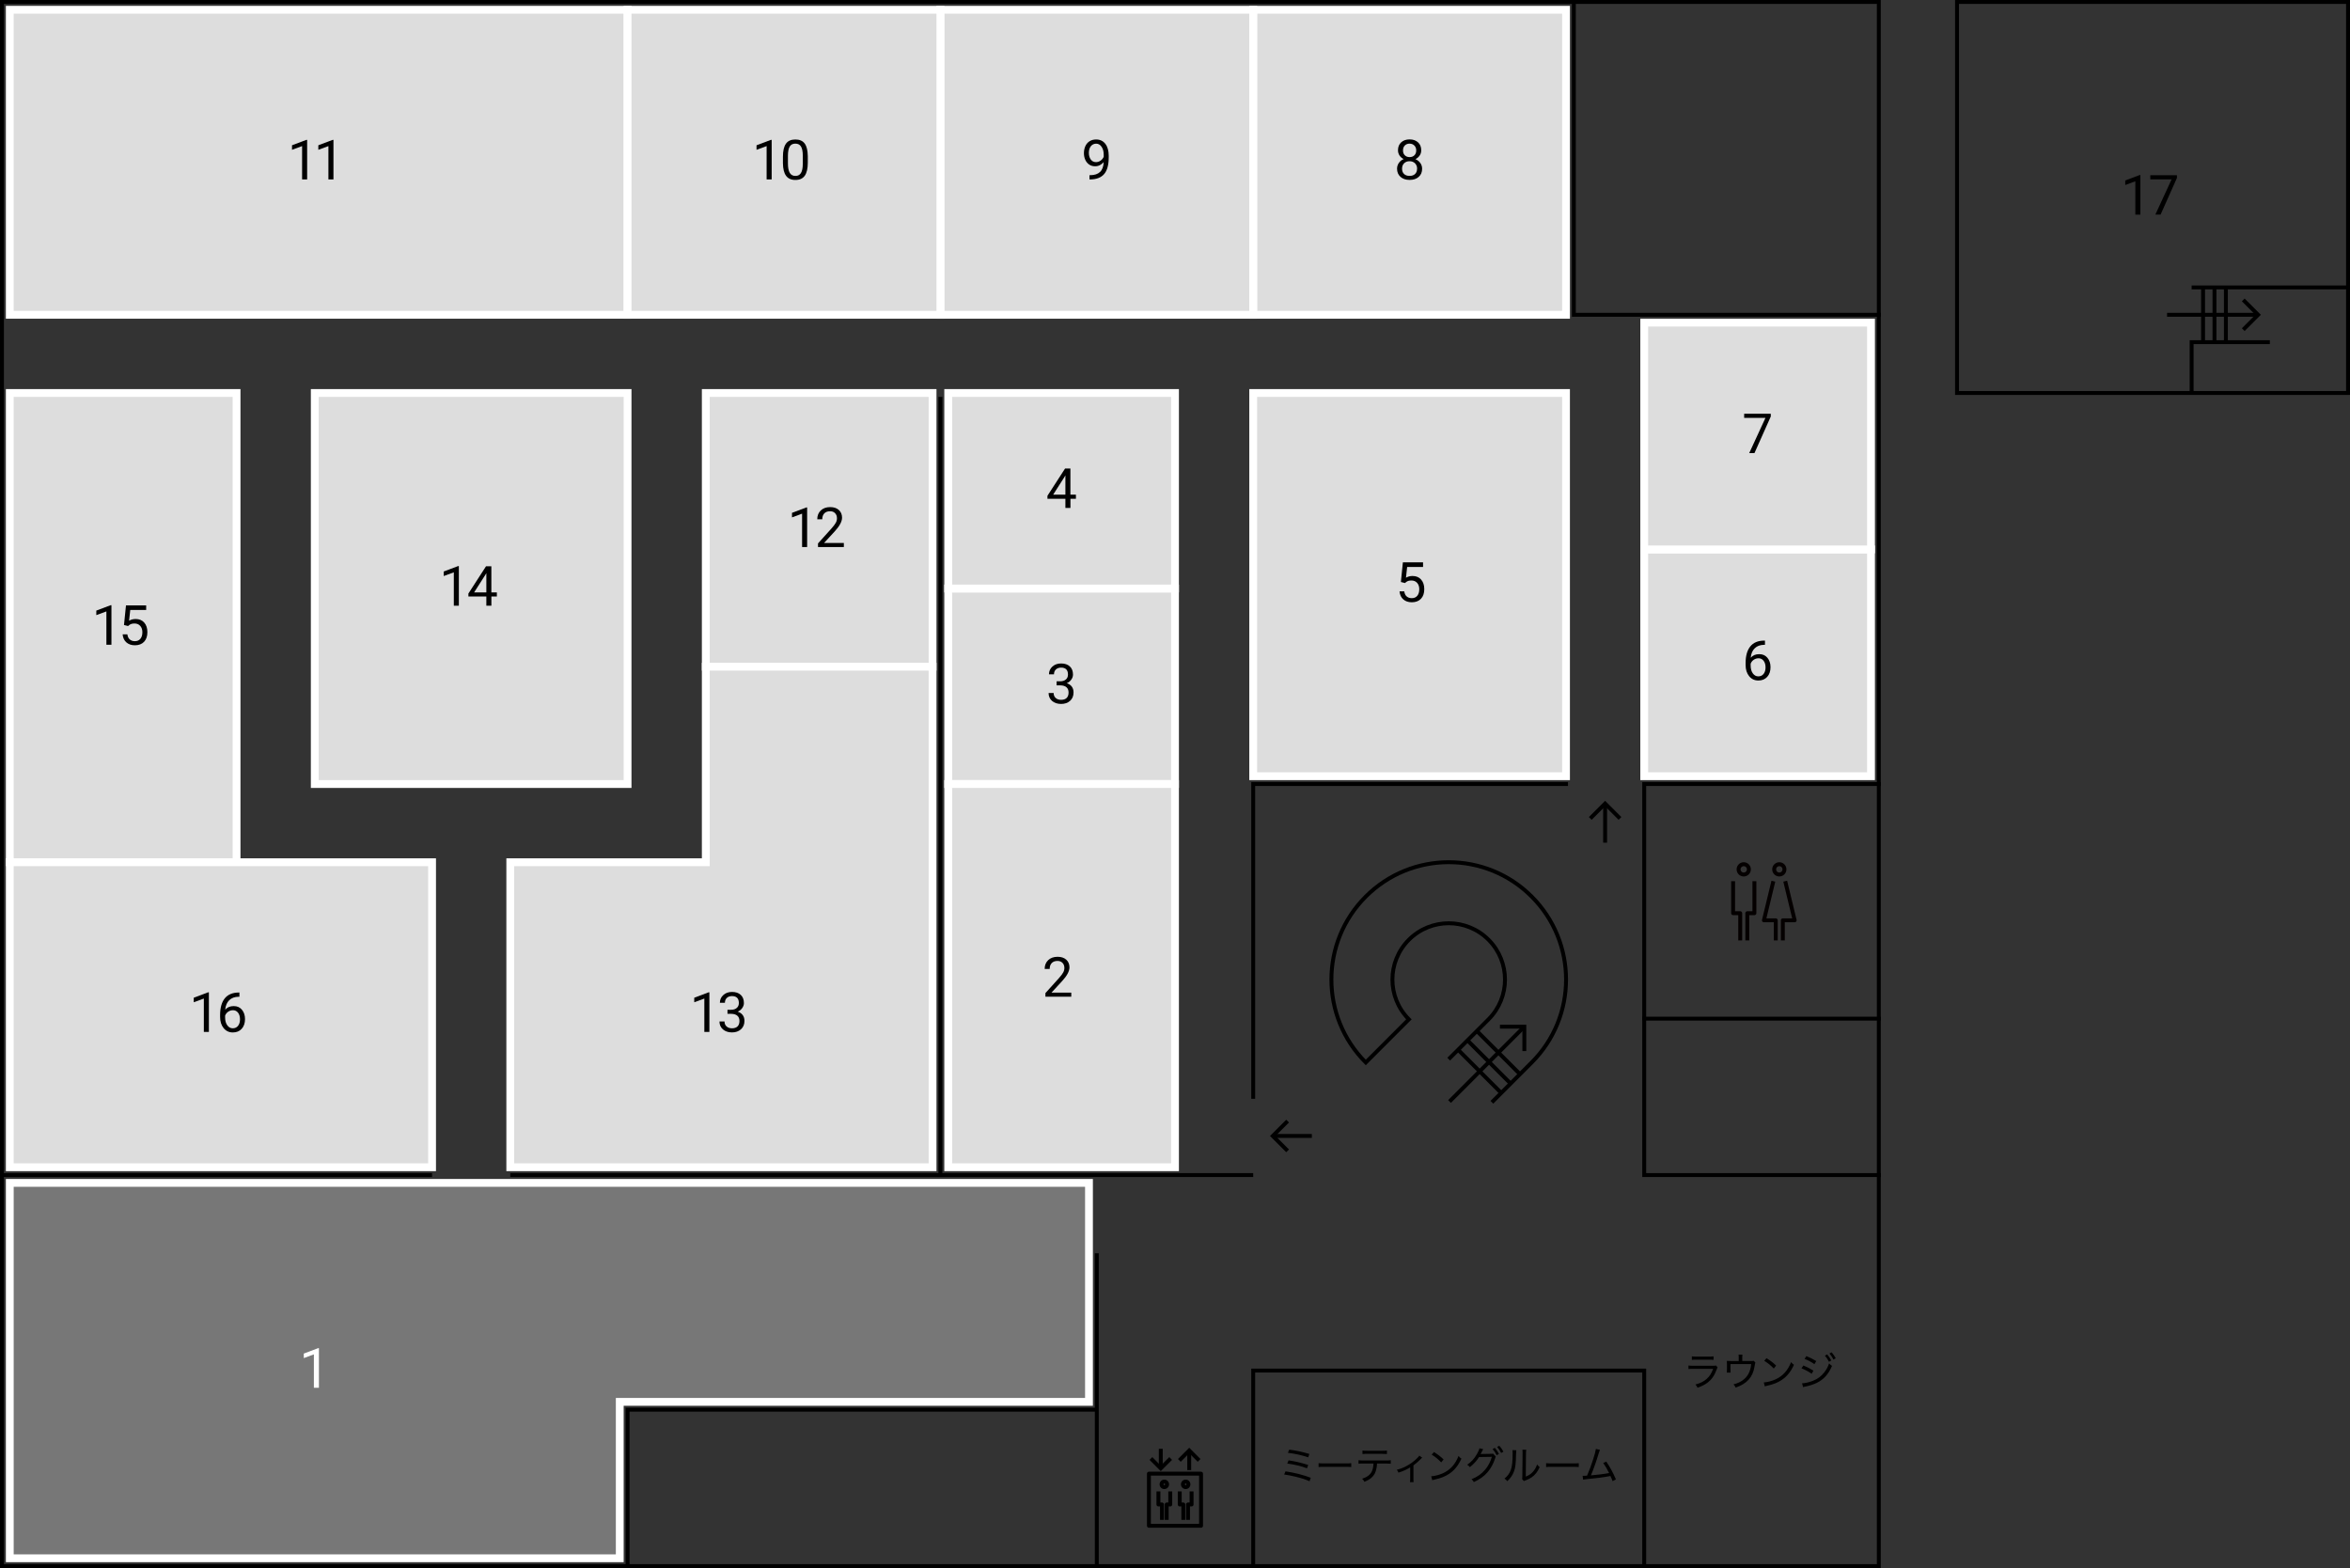 <svg xmlns="http://www.w3.org/2000/svg" id="_&#x30EC;&#x30A4;&#x30E4;&#x30FC;_2" data-name="&#x30EC;&#x30A4;&#x30E4;&#x30FC; 2" viewBox="0 0 601 401"><rect x="0" y="0" width="601" height="401" fill="#333333" stroke="none"/><defs><style>      .cls-1, .cls-2, .cls-3, .cls-4, .cls-5 {        fill: none;      }      .cls-6 {        fill: #777;      }      .cls-6, .cls-3, .cls-4, .cls-7 {        stroke-miterlimit: 10;      }      .cls-6, .cls-7 {        stroke: #fff;        stroke-width: 2px;      }      .cls-2 {        stroke: #040000;      }      .cls-2, .cls-5 {        stroke-linejoin: round;      }      .cls-3 {        stroke-linecap: square;      }      .cls-3, .cls-4, .cls-5 {        stroke: #000;      }      .cls-8 {        fill: #040000;      }      .cls-9 {        fill: #fff;      }      .cls-7 {        fill: #ddd;      }    </style></defs><g id="_&#x30EC;&#x30A4;&#x30E4;&#x30FC;_1-2" data-name="&#x30EC;&#x30A4;&#x30E4;&#x30FC; 1"><polygon class="cls-6" points="158.5 358.5 158.5 398.5 2.5 398.5 2.5 302.5 278.5 302.5 278.5 358.5 158.5 358.5"></polygon><rect class="cls-7" x="2.5" y="2.5" width="158" height="78"></rect><rect class="cls-7" x="320.5" y="2.5" width="80" height="78"></rect><rect class="cls-7" x="240.5" y="2.5" width="80" height="78"></rect><rect class="cls-7" x="160.5" y="2.5" width="80" height="78"></rect><rect class="cls-7" x="180.5" y="100.5" width="58" height="70"></rect><rect class="cls-7" x="2.5" y="100.5" width="58" height="120"></rect><rect class="cls-7" x="420.5" y="140.5" width="58" height="58"></rect><rect class="cls-7" x="320.5" y="100.5" width="80" height="98"></rect><rect class="cls-7" x="80.5" y="100.5" width="80" height="100"></rect><rect class="cls-7" x="242.5" y="150.5" width="58" height="50"></rect><rect class="cls-7" x="242.5" y="200.5" width="58" height="98"></rect><line class="cls-3" x1="420.5" y1="260.5" x2="480.5" y2="260.5"></line><line class="cls-4" x1="240.5" y1="101.5" x2="240.5" y2="300.5"></line><rect class="cls-3" x=".5" y=".5" width="480" height="400"></rect><line class="cls-4" x1=".5" y1="300.5" x2="110.5" y2="300.5"></line><line class="cls-4" x1="280.5" y1="320.5" x2="280.5" y2="400.5"></line><polyline class="cls-4" points="280.5 360.5 160.5 360.5 160.5 400.5"></polyline><g><path d="M431.82,349.2c.39.06.65.07,1.27.07h4.96c.44,0,.58-.01.79-.08l.43.5c-.1.15-.14.24-.28.63-.54,1.49-1.31,2.55-2.41,3.35-.7.5-1.35.82-2.45,1.21-.15-.35-.23-.47-.53-.82,1.28-.34,2.14-.77,2.9-1.46.74-.65,1.17-1.34,1.63-2.55h-5.05c-.66,0-.92.01-1.26.05v-.9ZM432.68,346.86c.35.06.52.07,1.15.07h3.25c.58,0,.79-.01,1.15-.07v.9c-.33-.04-.59-.05-1.14-.05h-3.27c-.53,0-.79.01-1.14.05v-.9Z"></path><path d="M447.59,348.06c.63,0,.69,0,.88-.07l.46.45q-.09.17-.23,1.08c-.43,2.68-1.97,4.37-4.82,5.33-.16-.37-.24-.49-.55-.83.95-.24,1.53-.49,2.19-.93,1.41-.94,2.14-2.26,2.34-4.25h-5.3v1.33c0,.34,0,.64.03.85h-.97c.03-.24.04-.51.04-.87v-1.28c0-.35,0-.6-.03-.85.3.03.51.04.96.04h2.08v-.86c0-.37,0-.53-.05-.77h1.01c-.04.2-.06.45-.06.76v.87h2.02Z"></path><path d="M451.08,353.53c.8-.03,2-.34,2.93-.75,1.91-.85,3.23-2.3,4.05-4.45.28.35.39.46.74.69-.82,1.78-1.75,2.94-3.09,3.85-1.02.7-2.14,1.14-3.75,1.5-.32.07-.4.09-.62.16l-.26-1ZM451.78,347.33c1.11.71,1.73,1.19,2.46,1.9l-.61.75c-.75-.8-1.55-1.45-2.44-1.98l.59-.67Z"></path><path d="M461.2,349.2c.95.39,1.72.78,2.57,1.32l-.45.8c-.75-.55-1.65-1.03-2.6-1.4l.48-.72ZM460.88,353.75c.69,0,1.73-.24,2.75-.63,1.22-.47,2.16-1.17,2.96-2.22.56-.73.89-1.35,1.19-2.24.3.31.41.41.75.64-.88,2.09-2.1,3.45-3.87,4.33-.71.35-1.78.71-2.6.88-.17.03-.34.07-.54.11-.21.04-.25.06-.4.11l-.24-.98ZM461.97,346.8c.98.4,1.67.74,2.53,1.27l-.47.79c-.76-.55-1.76-1.08-2.52-1.34l.46-.72ZM467.29,346.37c.47.56.7.9,1.05,1.55l-.59.33c-.31-.62-.63-1.12-1.04-1.58l.58-.3ZM468.43,345.83c.47.55.69.86,1.05,1.52l-.58.33c-.29-.58-.59-1.03-1.03-1.55l.56-.3Z"></path></g><g><path d="M328.76,376.27c2.46.38,4.26.83,6.46,1.64l-.32.89c-.97-.44-1.83-.73-3.43-1.12-1.24-.31-2.04-.46-3.06-.6l.35-.81ZM329.55,373.46c1.65.24,3.15.59,5.01,1.17l-.3.86c-1.42-.54-3.22-.98-5.06-1.22l.35-.81ZM329.72,370.72c1.74.22,3.12.52,5.14,1.1l-.3.87c-1.4-.5-3.5-.97-5.18-1.16l.34-.81Z"></path><path d="M337.22,374.18c.32.04.69.06,1.38.06h5.62c.8,0,1-.01,1.35-.06v.99c-.38-.04-.67-.05-1.36-.05h-5.6c-.79,0-1.04,0-1.39.05v-.99Z"></path><path d="M352.17,374.27c-.01.32-.05.71-.13,1.15-.19,1.11-.62,1.91-1.35,2.53-.45.38-.94.66-1.76.99-.18-.36-.27-.49-.57-.78,1.28-.41,2.07-1.02,2.49-1.89.23-.48.38-1.22.41-2h-2.6c-.6,0-.86,0-1.22.05v-.9c.38.05.66.07,1.24.07h5.76c.59,0,.89-.02,1.24-.07v.9c-.32-.03-.7-.05-1.23-.05h-2.28ZM348.45,370.94c.34.06.58.07,1.23.07h3.78c.66,0,.9,0,1.24-.07v.9c-.28-.03-.7-.05-1.23-.05h-3.8c-.59,0-.92,0-1.22.05v-.9Z"></path><path d="M363.71,372.76q-.12.1-.32.32c-.49.52-1.19,1.13-1.91,1.67v3.32c0,.47.01.71.05.96h-.93c.04-.27.05-.45.05-.95v-2.83c-.95.59-1.78.96-3,1.35-.13-.31-.2-.43-.43-.73.95-.25,1.57-.48,2.35-.89,1.09-.57,1.99-1.22,2.84-2.06.31-.3.42-.43.57-.67l.73.51Z"></path><path d="M366.03,377.53c.8-.03,2-.34,2.93-.75,1.91-.85,3.23-2.3,4.05-4.45.28.35.39.46.74.69-.82,1.78-1.75,2.94-3.09,3.85-1.02.7-2.14,1.14-3.75,1.5-.32.07-.4.09-.62.16l-.26-1ZM366.73,371.33c1.11.71,1.73,1.19,2.46,1.9l-.61.75c-.75-.8-1.55-1.45-2.44-1.98l.59-.67Z"></path><path d="M382.55,372.5c-.07.1-.08.1-.17.41-.39,1.28-1.09,2.6-1.95,3.59-.92,1.05-2.02,1.84-3.5,2.51-.19-.35-.29-.47-.6-.72,1.51-.62,2.55-1.35,3.5-2.47.75-.88,1.35-2.01,1.71-3.26l-3.27.05c-.64,1.01-1.42,1.85-2.37,2.58-.22-.3-.33-.4-.68-.61,1.08-.72,1.82-1.54,2.53-2.79.37-.64.55-1.07.6-1.42l.98.23c-.09.12-.1.13-.22.39-.24.51-.32.67-.44.87q.08-.02.37-.03l2.37-.04c.24,0,.31-.01.43-.05l.71.76ZM382.3,370.26c.47.56.7.9,1.05,1.55l-.59.33c-.31-.62-.63-1.12-1.04-1.58l.58-.3ZM383.44,369.72c.47.55.69.86,1.05,1.52l-.58.33c-.29-.58-.59-1.03-1.03-1.55l.56-.3Z"></path><path d="M387.79,370.88c-.04.25-.04.26-.06.88-.08,2.77-.16,3.5-.53,4.51-.34.95-.83,1.66-1.72,2.52-.26-.33-.37-.44-.72-.67.81-.64,1.32-1.35,1.65-2.29.31-.88.44-2.16.44-4.21,0-.49,0-.55-.03-.79l.97.05ZM390.33,370.76c-.05.29-.06.45-.07,1.04l-.05,5.81c.79-.32,1.27-.63,1.76-1.16.53-.56.89-1.19,1.13-1.95.24.32.34.42.66.69-.51,1.18-1.17,2.02-2.06,2.62-.43.29-.83.49-1.41.72-.12.04-.22.08-.32.12-.12.05-.15.06-.24.11l-.47-.52c.06-.19.07-.32.07-.79l.06-5.66v-.22c0-.39,0-.62-.05-.82h.99Z"></path><path d="M395.41,374.18c.32.04.69.06,1.38.06h5.62c.8,0,1-.01,1.35-.06v.99c-.38-.04-.67-.05-1.36-.05h-5.6c-.79,0-1.04,0-1.39.05v-.99Z"></path><path d="M409.18,370.77c-.09.19-.15.35-.26.71-.68,2.27-1.39,4.27-2.05,5.82,1.43-.11,3.58-.38,4.65-.6-.47-.96-1.04-1.93-1.5-2.57l.77-.36c.87,1.24,1.81,2.96,2.47,4.55l-.85.45c-.17-.48-.26-.7-.56-1.32q-.12.03-.34.07c-1.15.24-3.11.49-5.77.75-.49.05-.68.07-.87.12l-.12-.99c.15.02.22.02.27.02.1,0,.47-.02.86-.05.62-1.44.98-2.4,1.49-3.98.49-1.51.69-2.26.77-2.85l1.04.23Z"></path></g><g><path class="cls-4" d="M370.5,270.86l10.18-10.18c5.62-5.62,5.62-14.74,0-20.36-5.62-5.62-14.74-5.62-20.36,0-5.62,5.62-5.62,14.74,0,20.36l-11.03,11.03c-11.72-11.72-11.72-30.71,0-42.43,11.72-11.72,30.71-11.72,42.43,0,11.72,11.72,11.72,30.71,0,42.43l-10.18,10.18"></path><g><line class="cls-4" x1="372.9" y1="268.46" x2="383.93" y2="279.5"></line><line class="cls-4" x1="375.3" y1="266.06" x2="386.33" y2="277.1"></line><line class="cls-4" x1="377.7" y1="263.66" x2="388.73" y2="274.7"></line></g><line class="cls-4" x1="370.71" y1="281.69" x2="389.84" y2="262.55"></line><polyline class="cls-4" points="389.84 268.79 389.84 262.55 383.6 262.55"></polyline></g><polyline class="cls-3" points="320.5 280.5 320.5 200.5 400.5 200.5"></polyline><line class="cls-4" x1="335.5" y1="290.5" x2="325.5" y2="290.5"></line><polyline class="cls-4" points="329.3 286.7 325.5 290.5 329.3 294.3"></polyline><line class="cls-4" x1="410.5" y1="215.5" x2="410.5" y2="205.5"></line><polyline class="cls-4" points="414.3 209.3 410.5 205.5 406.7 209.3"></polyline><path d="M358.27,148.83l.51-5.02h5.16v1.18h-4.07l-.3,2.75c.49-.29,1.05-.44,1.68-.44.92,0,1.65.3,2.19.91.54.61.81,1.43.81,2.46s-.28,1.86-.84,2.45-1.34.9-2.35.9c-.89,0-1.62-.25-2.18-.74-.56-.49-.88-1.18-.96-2.05h1.21c.08.58.28,1.01.62,1.3s.77.44,1.31.44c.59,0,1.06-.2,1.4-.61.34-.41.51-.97.51-1.68,0-.67-.18-1.21-.55-1.62-.37-.41-.85-.61-1.46-.61-.56,0-1,.12-1.31.37l-.34.28-1.02-.26Z"></path><g><path d="M197.35,45.89h-1.29v-8.53l-2.58.95v-1.16l3.67-1.38h.2v10.12Z"></path><path d="M206.59,41.59c0,1.5-.26,2.61-.77,3.34s-1.31,1.09-2.4,1.09-1.87-.36-2.39-1.07-.78-1.78-.8-3.19v-1.71c0-1.48.26-2.58.77-3.3.51-.72,1.31-1.08,2.41-1.08s1.88.35,2.39,1.04c.51.69.77,1.77.79,3.21v1.66ZM205.31,39.84c0-1.08-.15-1.87-.46-2.37-.3-.5-.79-.74-1.45-.74s-1.13.25-1.43.74c-.3.49-.45,1.25-.46,2.28v2.05c0,1.09.16,1.89.47,2.41.32.52.79.78,1.44.78s1.1-.24,1.41-.73c.31-.49.47-1.26.48-2.31v-2.1Z"></path></g><path d="M282.26,41.46c-.27.32-.59.57-.96.77-.37.19-.78.29-1.22.29-.58,0-1.09-.14-1.52-.43-.43-.29-.76-.69-1-1.21s-.35-1.09-.35-1.72c0-.67.13-1.28.38-1.82.26-.54.62-.95,1.09-1.24.47-.29,1.02-.43,1.65-.43,1,0,1.78.37,2.36,1.12.57.74.86,1.76.86,3.05v.37c0,1.96-.39,3.39-1.16,4.29-.77.9-1.94,1.36-3.51,1.39h-.25v-1.09h.27c1.06-.02,1.87-.29,2.43-.83.57-.53.88-1.37.93-2.52ZM280.29,41.46c.43,0,.82-.13,1.19-.39.36-.26.63-.59.79-.98v-.51c0-.84-.18-1.52-.55-2.05-.36-.53-.83-.79-1.38-.79s-1.01.22-1.36.65c-.34.43-.51,1-.51,1.7s.17,1.25.49,1.7c.33.45.77.67,1.33.67Z"></path><path d="M363.47,38.44c0,.5-.13.95-.4,1.34s-.62.7-1.08.92c.53.23.94.56,1.25.99s.46.92.46,1.47c0,.87-.29,1.57-.88,2.08-.59.52-1.36.77-2.32.77s-1.74-.26-2.33-.78c-.58-.52-.88-1.21-.88-2.08,0-.54.15-1.04.45-1.47.3-.44.71-.77,1.24-1-.45-.22-.8-.53-1.06-.92-.26-.39-.39-.84-.39-1.34,0-.85.27-1.52.82-2.02.54-.5,1.26-.75,2.15-.75s1.6.25,2.15.75c.55.5.82,1.17.82,2.02ZM362.42,43.14c0-.56-.18-1.02-.54-1.38-.36-.35-.83-.53-1.4-.53s-1.04.18-1.39.53c-.35.35-.52.81-.52,1.38s.17,1.02.51,1.35c.34.33.81.49,1.41.49s1.07-.16,1.41-.49c.34-.33.51-.78.51-1.34ZM360.5,36.73c-.5,0-.91.16-1.22.47s-.47.73-.47,1.27.15.93.46,1.24.72.47,1.23.47.92-.16,1.23-.47.46-.73.46-1.24-.16-.93-.48-1.25-.72-.48-1.21-.48Z"></path><g><path d="M78.55,45.89h-1.29v-8.53l-2.58.95v-1.16l3.67-1.38h.2v10.12Z"></path><path d="M85.28,45.89h-1.29v-8.53l-2.58.95v-1.16l3.67-1.38h.2v10.12Z"></path></g><g><path d="M117.35,154.89h-1.29v-8.53l-2.58.95v-1.16l3.67-1.38h.2v10.12Z"></path><path d="M125.67,151.5h1.4v1.05h-1.4v2.34h-1.29v-2.34h-4.59v-.76l4.51-6.98h1.36v6.69ZM121.25,151.5h3.13v-4.94l-.15.28-2.98,4.66Z"></path></g><g><path d="M206.42,139.89h-1.29v-8.53l-2.58.95v-1.16l3.67-1.38h.2v10.12Z"></path><path d="M215.8,139.89h-6.6v-.92l3.49-3.87c.52-.59.87-1.06,1.07-1.43.2-.37.29-.75.29-1.14,0-.53-.16-.96-.48-1.29-.32-.34-.74-.5-1.27-.5-.64,0-1.13.18-1.48.54-.35.36-.53.87-.53,1.51h-1.28c0-.93.3-1.68.9-2.25.6-.57,1.4-.86,2.4-.86.94,0,1.68.25,2.22.74.54.49.82,1.15.82,1.96,0,.99-.63,2.17-1.9,3.54l-2.7,2.93h5.06v1.05Z"></path></g><polygon class="cls-7" points="238.5 298.5 130.5 298.5 130.5 220.5 180.5 220.5 180.5 170.5 238.5 170.5 238.5 298.5"></polygon><g><path d="M181.42,263.89h-1.29v-8.53l-2.58.95v-1.16l3.67-1.38h.2v10.12Z"></path><path d="M186.06,258.23h.96c.6,0,1.08-.17,1.42-.48.35-.31.52-.73.52-1.25,0-1.18-.59-1.77-1.76-1.77-.55,0-1,.16-1.32.47-.33.32-.49.73-.49,1.25h-1.28c0-.8.29-1.46.88-1.99.58-.53,1.32-.79,2.22-.79.95,0,1.69.25,2.23.75.54.5.81,1.2.81,2.1,0,.44-.14.86-.43,1.27s-.67.72-1.16.92c.55.18.98.47,1.28.87s.45.9.45,1.49c0,.9-.3,1.62-.89,2.15s-1.36.8-2.3.8-1.71-.26-2.31-.77c-.59-.51-.89-1.19-.89-2.03h1.29c0,.53.17.95.52,1.27.35.32.81.48,1.39.48.62,0,1.09-.16,1.42-.48.33-.32.49-.79.49-1.39s-.18-1.04-.54-1.35c-.36-.31-.88-.47-1.56-.48h-.96v-1.05Z"></path></g><path d="M270.22,174.23h.96c.6,0,1.08-.17,1.43-.48.35-.31.52-.73.52-1.25,0-1.18-.59-1.77-1.76-1.77-.55,0-1,.16-1.33.47-.33.32-.49.73-.49,1.25h-1.28c0-.8.29-1.46.88-1.99.58-.53,1.33-.79,2.22-.79.95,0,1.69.25,2.23.75.54.5.81,1.2.81,2.1,0,.44-.14.86-.43,1.27-.28.41-.67.72-1.16.92.55.18.98.47,1.28.87.3.41.45.9.45,1.49,0,.9-.29,1.62-.88,2.15-.59.53-1.36.8-2.3.8s-1.71-.26-2.31-.77c-.59-.51-.89-1.19-.89-2.03h1.29c0,.53.17.95.52,1.27s.81.48,1.39.48c.62,0,1.09-.16,1.42-.48s.49-.79.49-1.39-.18-1.04-.54-1.35c-.36-.31-.88-.47-1.56-.48h-.96v-1.05Z"></path><rect class="cls-7" x="242.5" y="100.5" width="58" height="50"></rect><path d="M273.76,126.5h1.4v1.05h-1.4v2.34h-1.29v-2.34h-4.59v-.76l4.51-6.98h1.36v6.69ZM269.34,126.5h3.13v-4.94l-.15.28-2.98,4.66Z"></path><path d="M273.96,254.89h-6.6v-.92l3.49-3.87c.52-.59.87-1.06,1.07-1.43.2-.37.29-.75.29-1.14,0-.53-.16-.96-.48-1.29s-.74-.5-1.27-.5c-.64,0-1.13.18-1.48.54s-.53.87-.53,1.51h-1.28c0-.93.3-1.68.9-2.25.6-.57,1.4-.86,2.4-.86.94,0,1.68.25,2.22.74.54.49.82,1.15.82,1.96,0,.99-.63,2.17-1.9,3.54l-2.7,2.93h5.06v1.05Z"></path><path d="M451.38,163.81v1.09h-.24c-1,.02-1.79.31-2.38.89-.59.57-.93,1.38-1.02,2.41.53-.61,1.25-.91,2.17-.91s1.58.31,2.1.93c.52.62.79,1.42.79,2.39,0,1.04-.28,1.87-.85,2.49-.56.62-1.32.93-2.27.93s-1.75-.37-2.35-1.11c-.6-.74-.9-1.69-.9-2.86v-.49c0-1.85.4-3.27,1.19-4.25.79-.98,1.97-1.48,3.53-1.5h.23ZM449.7,168.35c-.44,0-.84.13-1.21.39-.37.26-.62.59-.77.99v.47c0,.83.19,1.5.56,2.01.37.51.84.76,1.4.76s1.03-.21,1.36-.64c.33-.42.49-.98.49-1.67s-.17-1.25-.5-1.68c-.33-.43-.78-.64-1.33-.64Z"></path><rect class="cls-7" x="420.5" y="82.5" width="58" height="58"></rect><path d="M452.86,106.53l-4.17,9.35h-1.34l4.16-9.02h-5.45v-1.05h6.81v.72Z"></path><g><path d="M28.5,164.89h-1.29v-8.53l-2.58.95v-1.16l3.67-1.38h.2v10.12Z"></path><path d="M31.71,159.83l.51-5.02h5.16v1.18h-4.07l-.3,2.75c.49-.29,1.05-.44,1.68-.44.92,0,1.65.3,2.19.91.54.61.81,1.43.81,2.46s-.28,1.86-.84,2.45-1.34.9-2.35.9c-.89,0-1.62-.25-2.18-.74-.56-.49-.88-1.18-.96-2.05h1.21c.08.58.28,1.01.62,1.3s.77.44,1.31.44c.59,0,1.06-.2,1.4-.61.34-.41.51-.97.51-1.68,0-.67-.18-1.21-.55-1.62-.37-.41-.85-.61-1.46-.61-.56,0-1,.12-1.31.37l-.34.28-1.02-.26Z"></path></g><rect class="cls-7" x="2.5" y="220.5" width="108" height="78"></rect><g><path d="M53.42,263.89h-1.29v-8.53l-2.58.95v-1.16l3.67-1.38h.2v10.12Z"></path><path d="M61.23,253.81v1.09h-.23c-1,.02-1.79.31-2.38.89-.59.57-.93,1.38-1.02,2.41.53-.61,1.25-.91,2.17-.91s1.58.31,2.1.93c.52.62.79,1.42.79,2.39,0,1.04-.28,1.87-.85,2.49-.56.62-1.32.93-2.27.93s-1.75-.37-2.35-1.11c-.6-.74-.9-1.69-.9-2.86v-.49c0-1.85.4-3.27,1.19-4.25.79-.98,1.97-1.48,3.53-1.5h.23ZM59.55,258.35c-.44,0-.84.13-1.21.39-.37.26-.62.59-.77.99v.47c0,.83.19,1.5.56,2.01s.84.76,1.4.76,1.03-.21,1.36-.64.49-.98.49-1.67-.17-1.25-.5-1.68c-.33-.43-.78-.64-1.33-.64Z"></path></g><g><path d="M547.39,54.89h-1.29v-8.53l-2.58.95v-1.16l3.67-1.38h.2v10.12Z"></path><path d="M556.73,45.53l-4.17,9.35h-1.34l4.16-9.02h-5.45v-1.05h6.81v.72Z"></path></g><rect class="cls-3" x="500.5" y=".5" width="100" height="100"></rect><g><line class="cls-4" x1="563.42" y1="87.07" x2="563.42" y2="73.64"></line><line class="cls-4" x1="566.34" y1="87.07" x2="566.34" y2="73.64"></line><line class="cls-4" x1="569.26" y1="87.07" x2="569.26" y2="73.64"></line><line class="cls-4" x1="554.21" y1="80.5" x2="577.5" y2="80.5"></line></g><polyline class="cls-4" points="573.7 84.3 577.5 80.5 573.7 76.7"></polyline><polyline class="cls-4" points="560.5 100.5 560.5 87.5 580.5 87.5"></polyline><line class="cls-4" x1="600.5" y1="73.5" x2="560.5" y2="73.5"></line><polyline class="cls-3" points="320.5 400.5 320.5 350.5 420.5 350.5 420.5 400.5"></polyline><polyline class="cls-3" points="480.5 200.5 420.5 200.5 420.5 300.5 480.5 300.5"></polyline><polyline class="cls-3" points="402.5 .5 402.5 80.5 480.5 80.5"></polyline><g><rect class="cls-5" x="293.83" y="376.86" width="13.33" height="13.33"></rect><g><polyline class="cls-4" points="299.39 372.98 296.86 375.51 294.34 372.98"></polyline><line class="cls-5" x1="296.86" y1="375.51" x2="296.86" y2="370.5"></line></g><g><polyline class="cls-4" points="301.61 373.47 304.14 370.94 306.66 373.47"></polyline><line class="cls-5" x1="304.14" y1="370.94" x2="304.14" y2="375.95"></line></g><polyline class="cls-5" points="304.74 381.41 304.74 384.74 303.83 384.74 303.83 388.68"></polyline><polyline class="cls-5" points="302.62 388.68 302.62 384.74 301.71 384.74 301.71 381.41"></polyline><path d="M297.77,379.38c.12,0,.21.1.21.21s-.1.21-.21.21-.21-.1-.21-.21.1-.21.21-.21M297.77,378.38c-.67,0-1.21.54-1.21,1.21s.54,1.21,1.21,1.21,1.21-.54,1.21-1.21-.54-1.21-1.21-1.21h0Z"></path><path d="M303.23,379.38c.12,0,.21.1.21.21s-.1.21-.21.21-.21-.1-.21-.21.1-.21.21-.21M303.23,378.38c-.67,0-1.21.54-1.21,1.21s.54,1.21,1.21,1.21,1.21-.54,1.21-1.21-.54-1.21-1.21-1.21h0Z"></path><polyline class="cls-5" points="299.29 381.41 299.29 384.74 298.38 384.74 298.38 388.68"></polyline><polyline class="cls-5" points="297.17 388.68 297.17 384.74 296.26 384.74 296.26 381.41"></polyline><rect class="cls-1" x="290.5" y="370.5" width="20" height="20"></rect></g><g><path class="cls-8" d="M445.95,221.5c.45,0,.82.37.82.82s-.37.82-.82.82-.82-.37-.82-.82.37-.82.82-.82M445.95,220.5c-1,0-1.82.81-1.82,1.82s.81,1.82,1.82,1.82,1.82-.81,1.82-1.82-.81-1.82-1.82-1.82h0Z"></path><path class="cls-8" d="M455.05,221.5c.45,0,.82.37.82.82s-.37.82-.82.82-.82-.37-.82-.82.37-.82.82-.82M455.05,220.5c-1,0-1.82.81-1.82,1.82s.81,1.82,1.82,1.82,1.82-.81,1.82-1.82-.81-1.82-1.82-1.82h0Z"></path><polyline class="cls-2" points="448.68 225.35 448.68 233.53 446.86 233.53 446.86 240.5"></polyline><polyline class="cls-2" points="445.05 240.5 445.05 233.53 443.23 233.53 443.23 225.35"></polyline><polyline class="cls-2" points="456.56 225.35 458.98 235.35 455.95 235.35 455.95 240.5"></polyline><polyline class="cls-2" points="454.14 240.5 454.14 235.35 451.11 235.35 453.53 225.35"></polyline><rect class="cls-1" x="440.5" y="220.5" width="20" height="20"></rect></g><path class="cls-9" d="M81.56,354.89h-1.29v-8.53l-2.58.95v-1.16l3.67-1.38h.2v10.12Z"></path><line class="cls-4" x1="130.5" y1="300.5" x2="320.5" y2="300.5"></line></g></svg>